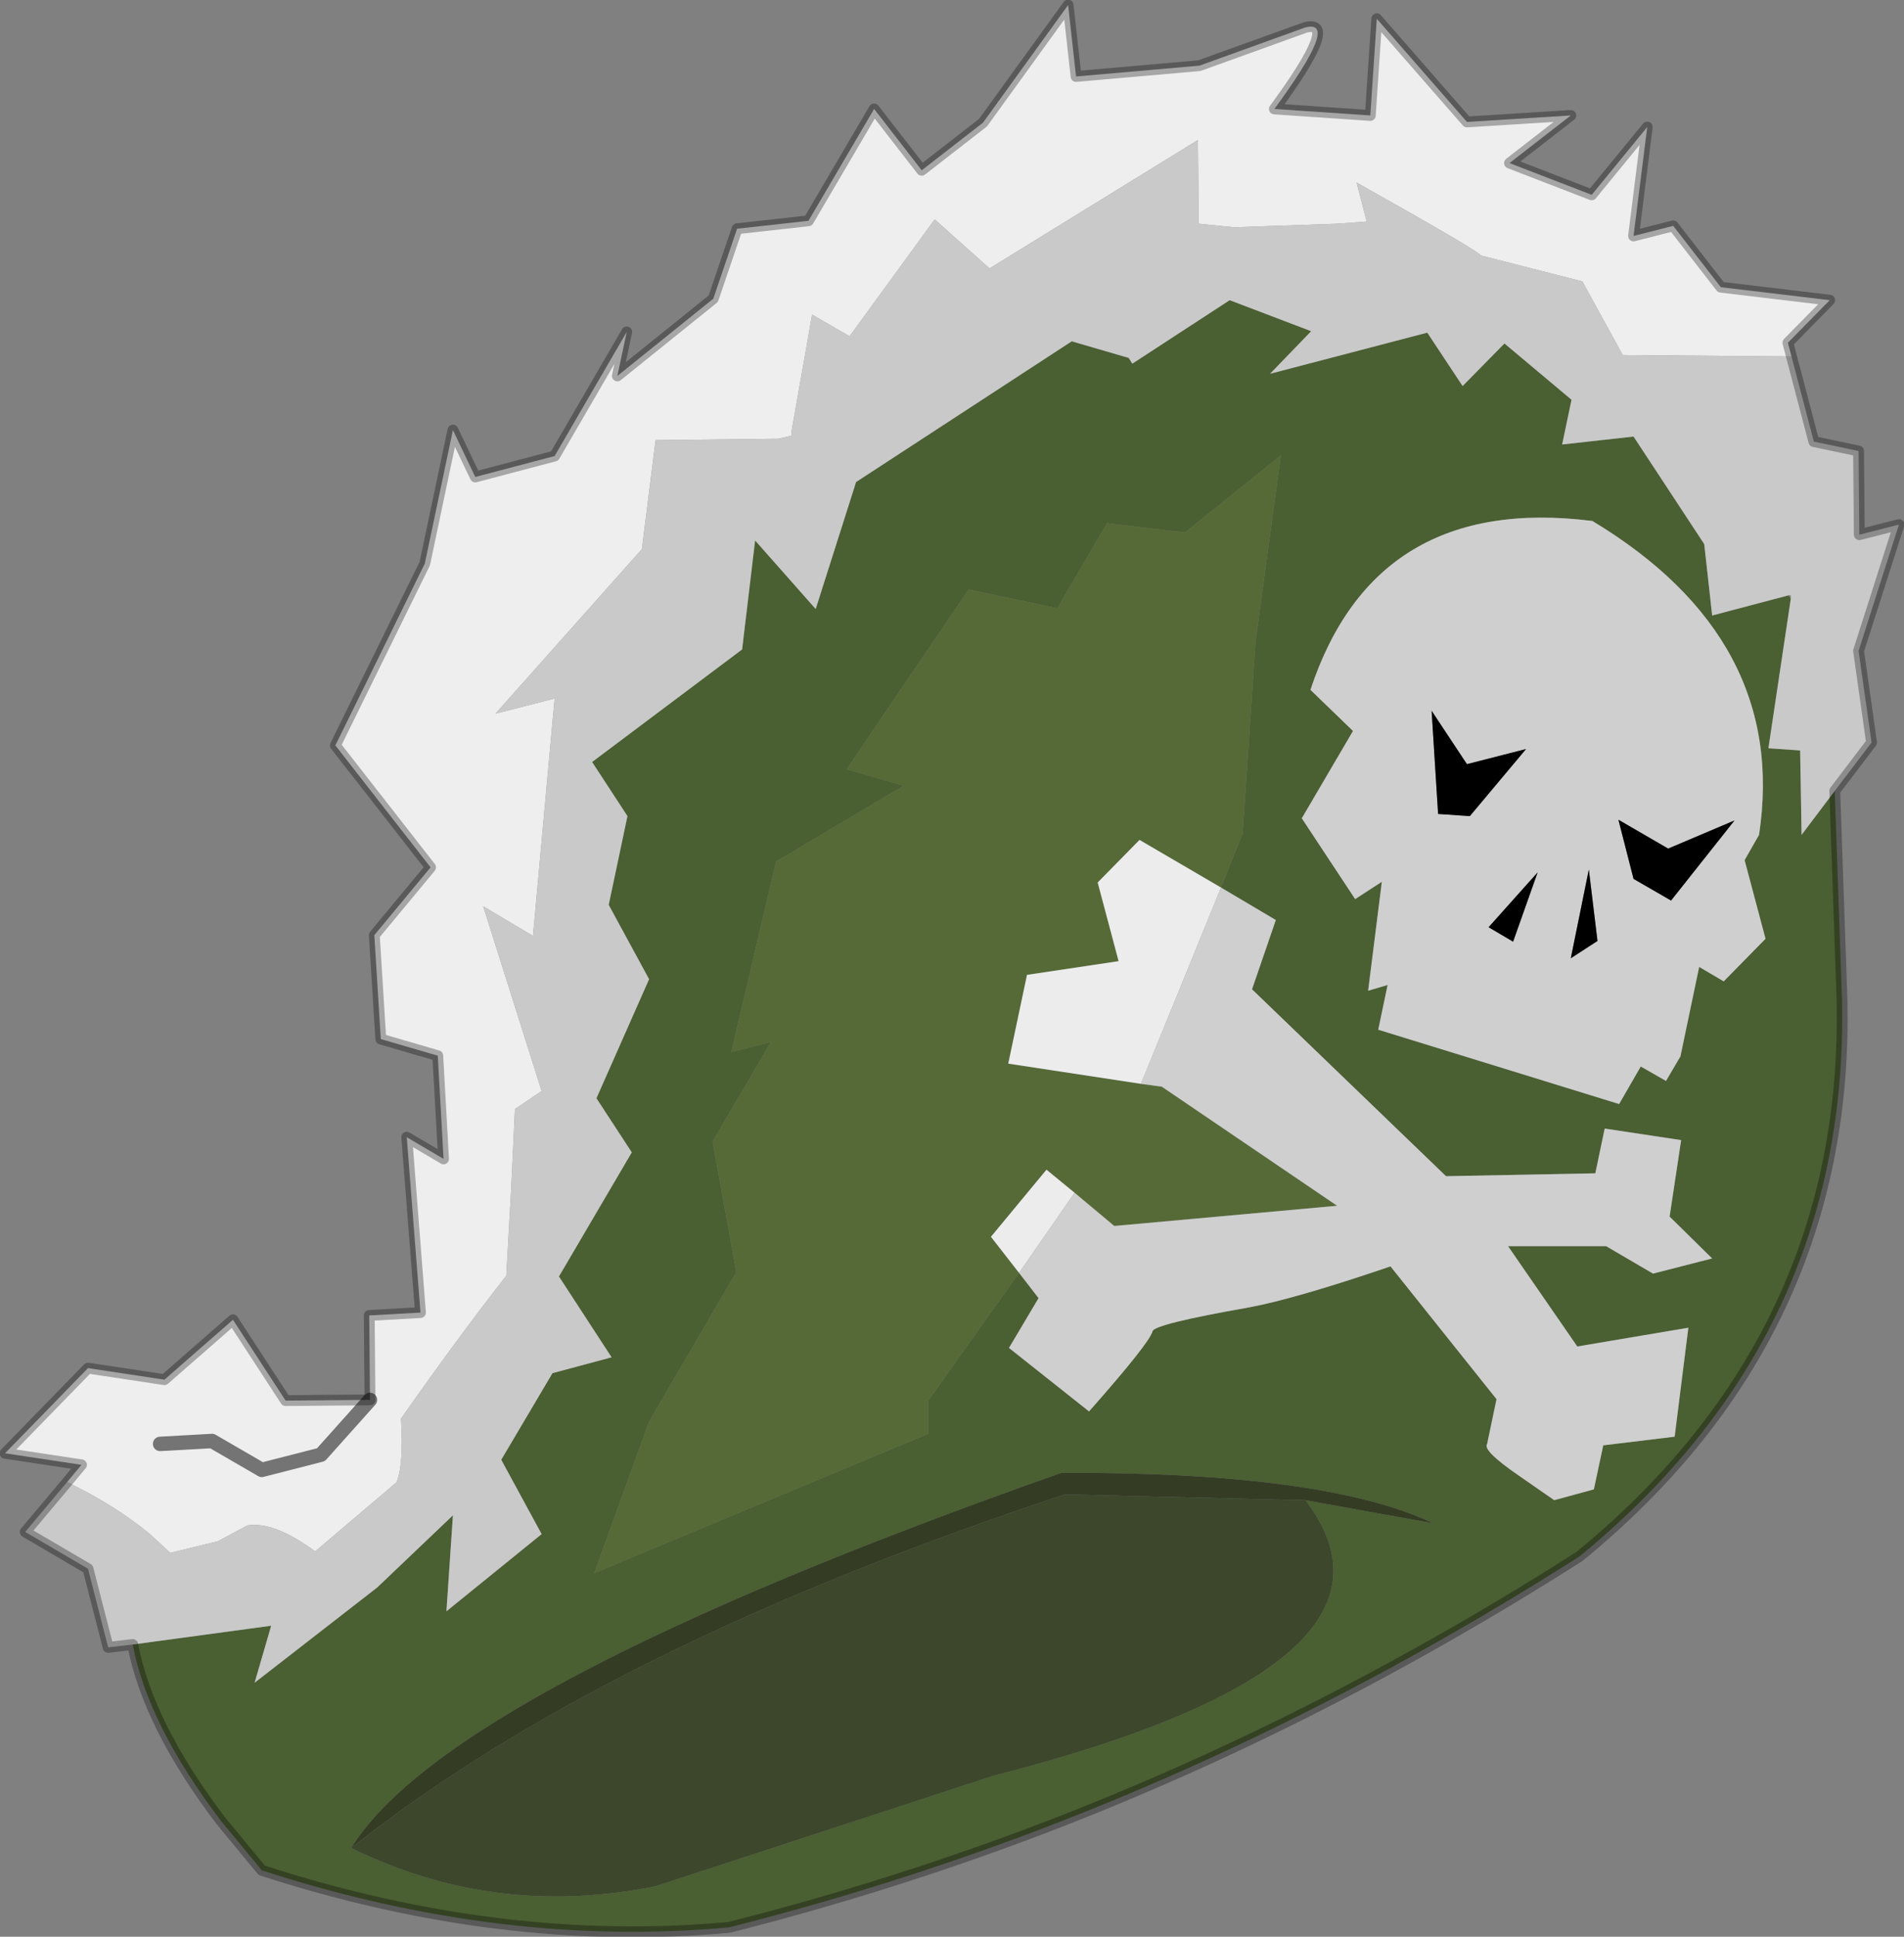 <?xml version="1.0"?>
<svg xmlns="http://www.w3.org/2000/svg" xmlns:xlink="http://www.w3.org/1999/xlink" width="132px" height="134.2px"><rect width="100%" height="100%" fill="#808080" stroke="none"/><g transform="matrix(1, 0, 0, 1, -25.45, -26.85)"><use xlink:href="#object-0" width="132" height="134.2" transform="matrix(1, 0, 0, 1, 25.45, 26.85)"/></g><defs><g transform="matrix(1, 0, 0, 1, 0.35, 0.35)" id="object-0"><path fill-rule="evenodd" fill="#ffffff" fill-opacity="0.863" stroke="none" d="M25.3 96.65L25.25 90.8L28.8 90.6L27.85 78.45L30.4 79.95L30 72.8L26.05 71.65L25.6 64.45L29.5 59.75L22.9 51.3L29.1 38.7L31.05 29.45L32.6 32.7L38.1 31.25L43.1 22.65L42.45 25.7L49.1 20.35L50.75 15.5L55.7 14.95L60.25 7.2L63.55 11.45L67.8 8.15L73.7 0L74.25 4.95L82.8 4.2L90.15 1.55Q92.6 0.95 88 7.2L94.65 7.65L95.1 0.95L101.35 8.1L108.55 7.65L104.3 10.95L110 13.15L113.85 8.45L112.9 16L115.65 15.3L118.95 19.55L126.5 20.45L123.6 23.4L123.85 24.35L112.15 24.25L109.35 19.15L102.3 17.35Q102.35 17.15 93.7 12.3L94.4 15L92.4 15.15L85.2 15.4L82.75 15.15L82.7 9.35L68.25 18.25L64.45 14.85L58.55 22.95L55.95 21.45L54.55 29.4L54.5 29.85L53.6 30.05L45.1 30.15L44.15 37.7L34 49.1L38.1 48.05L36.6 64.5L33.15 62.45L37.2 75.25L35.35 76.5L35.1 81.8L34.75 88.05Q31.45 92.25 27.45 97.95Q27.65 101.05 27.15 102.35L21.5 107.15Q18.65 105.05 16.8 105.35L14.75 106.45L11.45 107.25L10.05 105.95Q7.55 103.9 4.3 102.35L5.3 101.15L0 100.35L5.75 94.45L11.05 95.25L15.8 91.1L19.45 96.7L25.3 96.65L21.9 100.45L17.8 101.5L14.35 99.5L10.75 99.7L14.35 99.5L17.8 101.5L21.9 100.45L25.3 96.65"/><path fill-rule="evenodd" fill="#415a25" fill-opacity="0.851" stroke="none" d="M123.65 40.9L123.8 41.15L122.25 51.5L124.45 51.65L124.55 57.5L126.85 54.45L127.35 68.85Q127.9 92.15 109.15 107.5Q90.3 119.5 70.6 126.85Q60.5 130.6 50.2 133.2Q34.45 134.65 17.8 129.25L14.95 125.8Q9.9 119.15 8.85 113.6L18.45 112.3L17.3 116.25L25.8 109.65L31.05 104.65L30.6 111.3L37.2 105.95L34.4 100.8L37.95 94.8L42.05 93.7L38.4 88.1L43.45 79.5L41 75.75L44.65 67.5L41.85 62.35L43.15 56.2L40.7 52.45L51.1 44.65L52 37.1L56.2 41.85L59 33.05L73.95 23.3L77.9 24.45L78.15 24.85L84.9 20.45L90.55 22.6L87.7 25.55L98.6 22.7L101.05 26.4L103.95 23.45L108.6 27.35L107.95 30.45L112.9 29.9L117.8 37.35L118.35 42.3L123.65 40.9M84.3 61.15L85.8 57.4L86.7 44.05L88.45 31.2L81.8 36.55L76.4 35.9L72.95 41.8L66.8 40.5L58.35 52.95L62.3 54.1L53.45 59.35L50.35 72.55L53.1 71.85L49.05 78.75L50.7 87.8L44.65 98.15L40.85 108.65L64 99L64 96.7L70.3 87.85L71.65 89.6L69.6 93.05L75.15 97.45Q79.35 92.7 79.55 91.9Q79.65 91.4 86.2 90.25Q89.45 89.65 96.05 87.4L103.4 96.6L102.75 99.7Q102.4 100.15 104.95 101.9L107.4 103.6L110.15 102.85L110.8 99.8L115.75 99.2L116.7 91.65L109 92.95L104.2 86L111 86L114.25 87.9L118.35 86.85L115.4 83.95L116.2 78.65L110.9 77.85L110.25 80.95L99.9 81.15L86.45 68.2L88.1 63.4L84.3 61.15M90.5 47.45L93.45 50.3L89.9 56.35L93.6 61.95L95.45 60.75L94.5 68.3L95.85 67.9L95.2 71L111.9 76.15L113.4 73.55L115.15 74.55L116.15 72.85L117.45 66.65L119.15 67.65L122.05 64.7L120.6 59.25L121.6 57.5Q123.65 43.95 110.05 35.75Q95 33.85 90.5 47.45M24 127.7Q33.95 132.6 45.1 130.35L68.5 122.7Q98.85 114.95 90.15 103.6L99 105.2Q91.55 101.65 73.25 101.7Q30.8 116.65 24 127.7"/><path fill-rule="evenodd" fill="#d6d6d6" fill-opacity="0.843" stroke="none" d="M123.65 40.9L118.35 42.3L117.8 37.35L112.9 29.9L107.95 30.45L108.6 27.35L103.95 23.45L101.05 26.4L98.6 22.7L87.7 25.55L90.55 22.6L84.9 20.45L78.15 24.85L77.9 24.45L73.95 23.3L59 33.05L56.2 41.85L52 37.1L51.1 44.65L40.7 52.45L43.15 56.2L41.85 62.35L44.65 67.5L41 75.75L43.45 79.5L38.4 88.1L42.05 93.7L37.95 94.8L34.4 100.8L37.2 105.95L30.6 111.3L31.05 104.65L25.8 109.65L17.3 116.25L18.45 112.3L8.85 113.6L7.15 113.8L5.75 108.35L1.4 105.8L4.3 102.35Q7.55 103.9 10.05 105.95L11.45 107.25L14.75 106.45L16.8 105.35Q18.65 105.05 21.5 107.15L27.15 102.35Q27.65 101.05 27.45 97.95Q31.45 92.25 34.75 88.05L35.1 81.8L35.35 76.5L37.2 75.25L33.15 62.45L36.6 64.5L38.1 48.05L34 49.1L44.15 37.7L45.1 30.15L53.6 30.05L54.5 29.85L54.55 29.4L55.95 21.45L58.55 22.95L64.45 14.85L68.25 18.25L82.7 9.35L82.75 15.15L85.2 15.4L92.4 15.15L94.4 15L93.7 12.3Q102.35 17.15 102.3 17.35L109.35 19.15L112.15 24.25L123.85 24.35L125.4 30.25L128.5 30.9L128.55 36.7L131.3 36L128.5 44.75L129.4 51.1L126.85 54.45L124.55 57.5L124.45 51.65L122.25 51.5L123.8 41.15L123.8 40.9L123.65 40.9"/><path fill-rule="evenodd" fill="#4e662b" fill-opacity="0.843" stroke="none" d="M70.3 87.85L64 96.7L64 99L40.85 108.65L44.65 98.15L50.7 87.8L49.05 78.75L53.1 71.85L50.35 72.55L53.45 59.35L62.3 54.1L58.35 52.95L66.8 40.5L72.95 41.8L76.4 35.9L81.8 36.55L88.45 31.2L86.7 44.05L85.8 57.4L84.3 61.15L78.65 57.85L75.75 60.8L77.2 66.25L70.85 67.2L69.55 73.35L78.75 74.75L80.2 74.95L92.35 83.2L76.9 84.6L74.15 82.3L72.2 80.7L68.35 85.35L70.3 87.85"/><path fill-rule="evenodd" fill="#ffffff" fill-opacity="0.851" stroke="none" d="M70.3 87.85L68.35 85.35L72.2 80.7L74.15 82.3L70.3 87.85M78.75 74.75L69.55 73.35L70.85 67.2L77.2 66.25L75.75 60.8L78.65 57.85L84.3 61.15L78.75 74.75"/><path fill-rule="evenodd" fill="#dddddd" fill-opacity="0.851" stroke="none" d="M74.15 82.3L76.9 84.6L92.35 83.2L80.2 74.95L78.75 74.75L84.3 61.15L88.1 63.4L86.45 68.2L99.9 81.15L110.25 80.95L110.9 77.85L116.2 78.65L115.4 83.95L118.35 86.85L114.25 87.9L111 86L104.2 86L109 92.95L116.7 91.65L115.75 99.2L110.8 99.8L110.15 102.85L107.4 103.6L104.95 101.9Q102.4 100.15 102.75 99.7L103.4 96.6L96.05 87.4Q89.45 89.65 86.2 90.25Q79.65 91.4 79.55 91.9Q79.35 92.7 75.15 97.45L69.6 93.05L71.65 89.6L70.3 87.85L74.15 82.3M90.5 47.45Q95 33.85 110.05 35.75Q123.65 43.95 121.6 57.5L120.6 59.25L122.05 64.7L119.15 67.65L117.45 66.65L116.15 72.85L115.15 74.55L113.4 73.55L111.9 76.15L95.2 71L95.85 67.9L94.5 68.3L95.45 60.75L93.6 61.95L89.9 56.35L93.45 50.3L90.5 47.45M111.85 56.45L112.9 60.55L115.5 62.05L119.9 56.5L115.3 58.45L111.85 56.45M101.55 56.2L105.45 51.55L101.35 52.6L98.9 48.9L99.35 56.05L101.55 56.2M104.55 64.9L106.25 60.1L102.85 63.9L104.55 64.9M110.4 64.85L109.8 59.9L108.55 66.05L110.4 64.85"/><path fill-rule="evenodd" fill="#000000" stroke="none" d="M111.85 56.45L115.3 58.45L119.9 56.5L115.5 62.05L112.9 60.55L111.85 56.45M101.55 56.2L99.35 56.05L98.9 48.9L101.35 52.6L105.45 51.55L101.55 56.2M104.55 64.9L102.85 63.9L106.25 60.1L104.55 64.9M110.4 64.85L108.55 66.05L109.8 59.9L110.4 64.85"/><path fill-rule="evenodd" fill="#3c472c" stroke="none" d="M90.15 103.6Q98.85 114.95 68.5 122.7L45.1 130.35Q33.95 132.6 24 127.7Q41.65 113.7 73.5 103.2L90.15 103.6"/><path fill-rule="evenodd" fill="#343c24" stroke="none" d="M24 127.7Q30.8 116.65 73.25 101.7Q91.55 101.65 99 105.2L90.15 103.6L73.5 103.2Q41.65 113.7 24 127.7"/><path fill="none" stroke="#000000" stroke-opacity="0.302" stroke-width="0.75" stroke-linecap="round" stroke-linejoin="round" d="M123.85 24.35L123.6 23.4L126.5 20.45L118.95 19.55L115.65 15.3L112.9 16L113.85 8.45L110 13.15L104.3 10.95L108.55 7.65L101.35 8.1L95.1 0.95L94.65 7.65L88 7.2Q92.6 0.95 90.15 1.55L82.8 4.2L74.25 4.95L73.7 0L67.8 8.15L63.55 11.45L60.25 7.2L55.7 14.95L50.75 15.5L49.1 20.35L42.45 25.7L43.1 22.65L38.1 31.25L32.6 32.7L31.05 29.45L29.1 38.7L22.9 51.3L29.5 59.75L25.6 64.45L26.05 71.65L30 72.8L30.4 79.95L27.85 78.45L28.8 90.6L25.25 90.8L25.3 96.65L19.45 96.7L15.8 91.1L11.05 95.25L5.75 94.45L0 100.35L5.3 101.15L4.3 102.35L1.4 105.8L5.75 108.35L7.15 113.8L8.85 113.6Q9.9 119.15 14.95 125.8L17.8 129.25Q34.45 134.65 50.2 133.2Q60.5 130.6 70.6 126.85Q90.3 119.5 109.15 107.5Q127.9 92.15 127.35 68.85L126.85 54.45L129.4 51.1L128.5 44.75L131.3 36L128.55 36.7L128.5 30.9L125.4 30.25L123.85 24.35"/><path fill="none" stroke="#000000" stroke-opacity="0.514" stroke-width="1" stroke-linecap="round" stroke-linejoin="round" d="M25.3 96.65L21.9 100.45L17.8 101.5L14.35 99.5L10.75 99.7"/></g></defs></svg>
